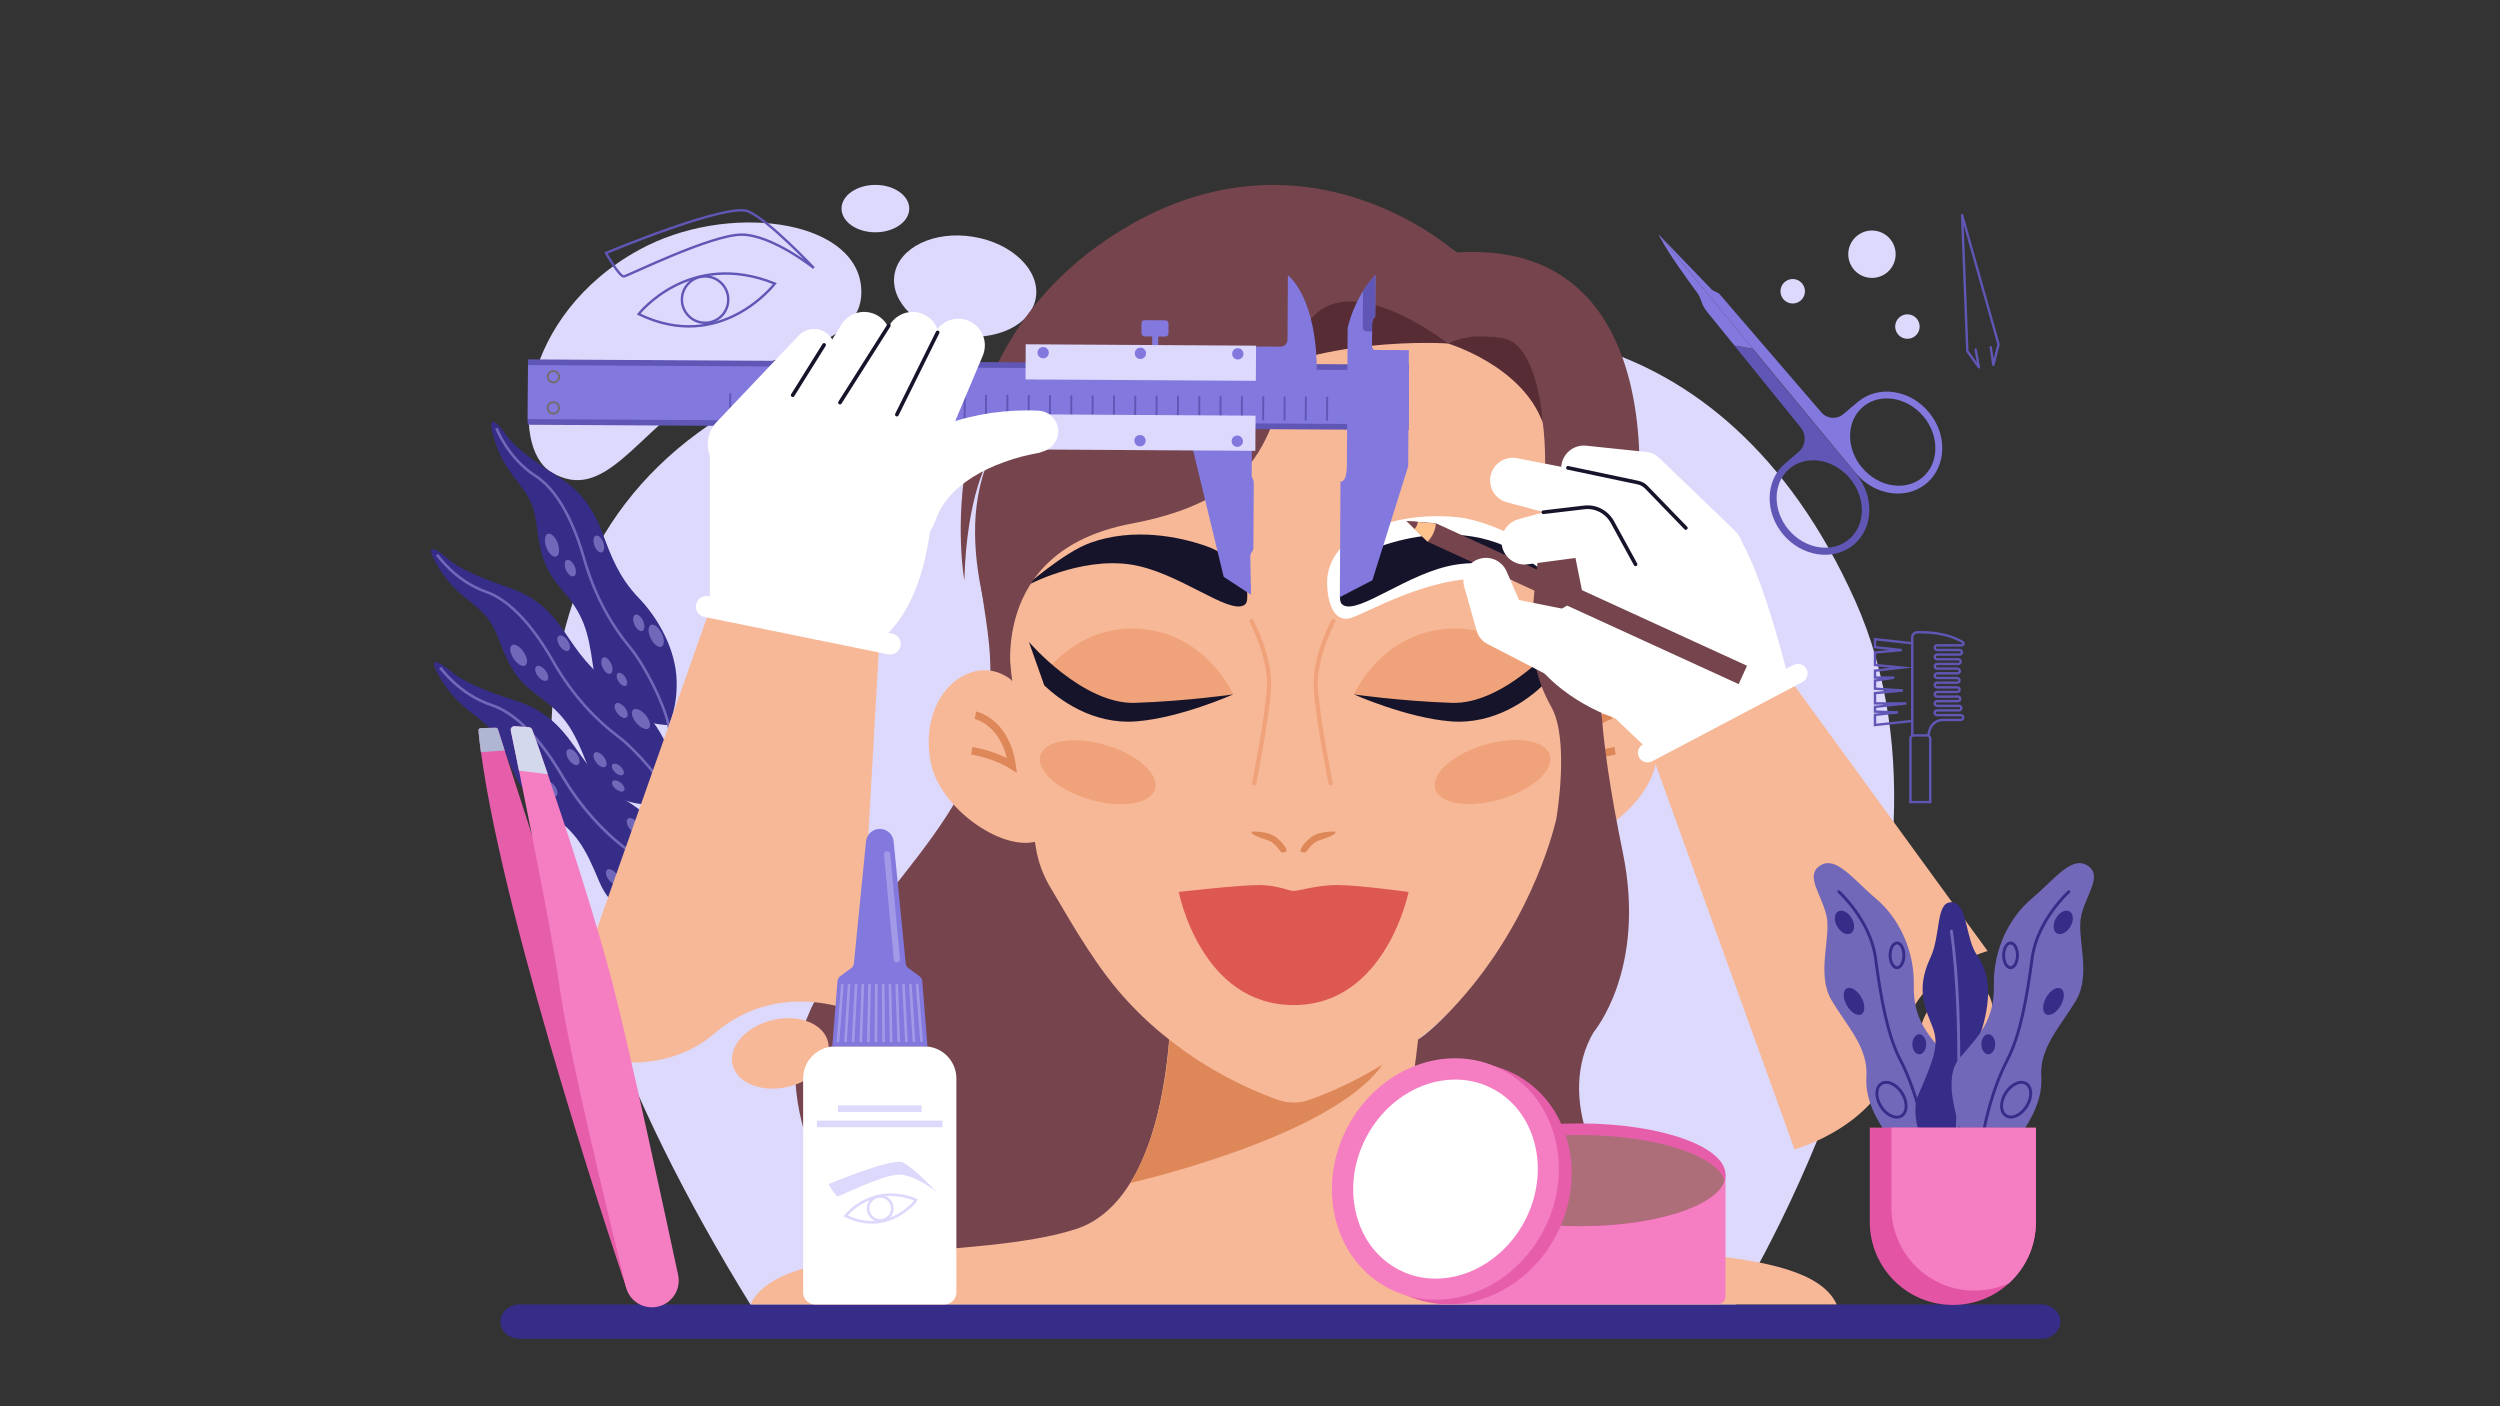 <svg xmlns="http://www.w3.org/2000/svg" xml:space="preserve" id="Layer_1" x="0" y="0" version="1.1" viewBox="0 0 1920 1080">
  <rect x="0" y="0" width="1920" height="1080" fill="#333333" stroke="none"/>
  <style>
    .st0{fill:#ddd9fc}.st1{fill:#352d87}.st2,.st3{fill:none;stroke:#5f56b5;stroke-width:1.863;stroke-miterlimit:10}.st3{stroke:#7168ba;stroke-width:2.026}.st4{fill:#7168ba}.st7{fill:#75444d}.st8{fill:#f7b897}.st9{fill:none;stroke:#de8759;stroke-width:5.857;stroke-miterlimit:10}.st10{fill:#de8759}.st12{fill:#f0a37a}.st13{fill:#16142a}.st14{fill:#fff}.st15{fill:#572c34}.st16{fill:none;stroke:#f0a37a;stroke-width:3.303;stroke-linecap:round;stroke-linejoin:round;stroke-miterlimit:10}.st17{fill:#5f56b5}.st18{fill:#8278de}.st19,.st20,.st21{fill:none;stroke:#736c6c;stroke-width:1.493;stroke-miterlimit:10}.st20,.st21{stroke:#5f56b5}.st21{stroke:#16142a;stroke-width:2.842;stroke-linecap:round;stroke-linejoin:round}.st23{fill:#e65eaa}.st24{fill:#f57dc1}.st27,.st32{fill:none;stroke:#a19ae6;stroke-width:2.05;stroke-linecap:round;stroke-linejoin:round;stroke-miterlimit:10}.st32{stroke:#352d87;stroke-width:2.239}
  </style>
  <path d="M576.5 1002.2h756.4s194.7-311.8 91.8-541-300-231.6-400.5-175.8c-100.4 55.8-318.4-49.6-453.3 24.8-198.3 109.4-197.4 363.4 5.6 692zM661.3 219.8c5.1 47.9-68 49.1-120.3 80.2-52.2 31.1-76.5 87.6-117.8 62.5-32-19.4-24.7-119.9 67.8-170.7 66.3-36.4 164.8-24.3 170.3 28z" class="st0"/>
  <ellipse cx="741.3" cy="219.8" class="st0" rx="38.4" ry="55" transform="rotate(-80.77 741.234 219.805)"/>
  <ellipse cx="672.3" cy="160.2" class="st0" rx="26" ry="18.2"/>
  <path d="M1582.4 1015c0 3.6-1.6 6.9-4.3 9.3-2.7 2.4-6.3 3.9-10.4 3.9H399.1c-8.1 0-14.7-5.9-14.7-13.2 0-3.6 1.6-6.9 4.3-9.3 2.7-2.4 6.3-3.9 10.4-3.9h1168.6c8.1 0 14.7 6 14.7 13.2z" class="st1"/>
  <path d="M465.4 194.3s93.1-38.9 109.2-32c16.1 6.9 50.4 43.5 50.4 43.5s-32.2-25.6-55.5-25.6-87 31.5-90.3 32.1c-3.3.6-13.8-18-13.8-18z" class="st2"/>
  <path d="M490.5 241.2s38.8-49.9 104.6-23.4c0 0-41.3 54.2-104.6 23.4z" class="st2"/>
  <circle cx="541.5" cy="230.1" r="17.8" class="st2"/>
  <path d="M1482.3 616h-15.1v-48.8c0-1.3 1.1-2.4 2.4-2.4h10.4c1.3 0 2.4 1.1 2.4 2.4V616h-.1zM1507.7 550.7c.3 1.1-.6 2.2-1.7 2.2h-13.8c-4.9 0-9.2 3.4-10.4 8.1l-.9 3.8h-12.3v-75.2c0-2.2 1.7-4 3.9-4 7.2-.2 22.9.2 34.9 7.6.5.3.7.9.6 1.4-.1.6-.7 1-1.3 1h-19c-1 0-1.8.8-1.8 1.8s.8 1.8 1.8 1.8h17.3c1.1 0 1.9 1 1.8 2-.1.9-.9 1.5-1.8 1.5h-17.3c-1 0-1.8.8-1.8 1.8s.8 1.8 1.8 1.8h16.3c1.1 0 1.9.9 1.8 2-.1.9-.9 1.6-1.8 1.6h-16.3c-1 0-1.8.8-1.8 1.8s.8 1.8 1.8 1.8h15.7c1 0 1.8.9 1.8 1.9-.1.9-.8 1.7-1.8 1.7h-15.7c-1 0-1.8.8-1.8 1.8s.8 1.8 1.8 1.8h15.4c1 0 1.8.8 1.8 1.8s-.8 1.8-1.8 1.8h-15.4c-1 0-1.8.8-1.8 1.8s.8 1.8 1.8 1.8h15.5c1 0 1.7.8 1.8 1.7 0 1-.8 1.8-1.8 1.8h-15.5c-1 0-1.8.8-1.8 1.8s.8 1.8 1.8 1.8h16c.9 0 1.7.7 1.8 1.6.1 1-.7 1.9-1.8 1.9h-16c-1 0-1.8.8-1.8 1.8s.8 1.8 1.8 1.8h16.9c.9 0 1.6.6 1.7 1.5.2 1.1-.7 2-1.8 2h-16.9c-1 0-1.8.8-1.8 1.8s.8 1.8 1.8 1.8h18.3c.9.1 1.6.7 1.8 1.5zM1468.6 494v59.7l-28.6 3.1V549l17.6-1.9-17.6-.6v-3.6l24-2.7h-24v-7.9l21.4-2-21.4-1.4v-6.2l14.8-2.3H1440v-5.3l20.5-2.4-20.5-2v-9.6l20.5-1.8-20.5-2.3v-6.1z" class="st2"/>
  <path d="M455.5 511.8c-3.9-27.8-7.3-39.6-23.8-58.8-16.5-19.1-16.7-30.8-20.4-54.8-3.7-24-21.2-30-30.3-56.7-9.1-26.6.5-18 8.1-7 5.7 8.3 20.9 19.9 39.1 31.3 18.2 11.5 27.1 24 34.9 44.6 6 16.1 12.1 33 27.8 49.2 12.7 13.2 26.5 35.5 28.5 58.8 1.9 23.3-5.8 38.5-5.8 38.5s-51.9-.6-58.1-45.1z" class="st1"/>
  <path d="M381.3 328.9s8.6 22.9 30.1 36.7c21.5 13.8 33 48.5 37.2 63.5 8.5 30 22.5 52.8 34.6 67.3 12.1 14.5 27 44.4 30.2 60.5s15.5 48.5 34.6 62.1" class="st3"/>
  <path d="M428.3 417c1.8 4.8 1.3 9.5-1.1 10.4s-5.8-2.2-7.6-7c-1.8-4.8-1.3-9.5 1.1-10.4 2.4-.9 5.8 2.2 7.6 7zM508.1 486.2c2.3 4.6 2.3 9.2 0 10.4-2.3 1.1-6-1.6-8.3-6.2s-2.3-9.2 0-10.4c2.3-1.2 6 1.6 8.3 6.2z" class="st4"/>
  <ellipse cx="459.9" cy="417.8" class="st4" rx="3.6" ry="6.8" transform="rotate(-19.993 459.9 417.793)"/>
  <path d="M441.3 434.8c1.5 3.4 1.3 6.9-.5 7.7-1.8.8-4.6-1.2-6.1-4.7-1.5-3.4-1.3-6.9.5-7.7 1.8-.8 4.5 1.3 6.1 4.7zM493.9 476.8c1.5 3.4 1.3 6.9-.5 7.7-1.8.8-4.6-1.2-6.1-4.7-1.5-3.4-1.3-6.9.5-7.7 1.9-.8 4.6 1.3 6.1 4.7zM480.3 520.2c1.7 2.7 1.9 5.5.4 6.4-1.4.9-4-.6-5.7-3.3s-1.9-5.5-.4-6.4c1.4-.8 4 .6 5.7 3.3zM477.5 532.4c1.9 2.6 2.3 5.4.9 6.3-1.4 1-4-.3-5.9-2.9-1.9-2.6-2.3-5.4-.9-6.3 1.4-.9 4 .4 5.9 2.9z" class="st4"/>
  <ellipse cx="466.1" cy="511.2" class="st4" rx="3.6" ry="6.8" transform="rotate(-24.097 466.09 511.173)"/>
  <g>
    <path d="M450.7 586.4c-10.3-26.1-16.4-36.8-36.9-51.6s-23.5-26-32.7-48.5-27.7-24.2-42.8-48c-15.1-23.8-3.7-17.7 6.2-8.7 7.5 6.7 25 14.4 45.3 21.3 20.4 6.9 32 17 44.3 35.2 9.6 14.2 19.5 29.2 38.5 41.3 15.5 9.8 34.1 28.3 41.4 50.5s3.3 38.8 3.3 38.8-50.1 11.5-66.6-30.3z" class="st1"/>
    <path d="M335.7 426s13.7 20.2 37.8 28.6c24.1 8.4 43.4 39.4 51.1 53 15.3 27.1 34.3 46.1 49.4 57.4s36.6 36.8 43.5 51.8c6.9 14.9 26.5 43.6 48.2 52.2" class="st3"/>
    <path d="M402.1 500.6c2.9 4.3 3.5 8.9 1.4 10.4s-6.1-.8-9-5c-2.9-4.3-3.5-8.9-1.4-10.4s6.1.8 9 5z" class="st4"/>
    <ellipse cx="492.3" cy="552.2" class="st4" rx="4.7" ry="9.3" transform="rotate(-40.049 492.266 552.224)"/>
    <path d="M435.9 491.9c2.1 3.1 2.5 6.6.8 7.7-1.6 1.2-4.7-.4-6.8-3.5-2.1-3.1-2.5-6.6-.8-7.7 1.7-1.2 4.8.4 6.8 3.5zM418.9 514.9c2.3 3 2.9 6.4 1.3 7.6-1.6 1.2-4.7-.1-7-3.1s-2.9-6.4-1.3-7.6c1.5-1.3 4.7.1 7 3.1zM479.9 543.4c2.3 3 2.9 6.4 1.3 7.6-1.6 1.2-4.7-.1-7-3.1s-2.9-6.4-1.3-7.6c1.5-1.2 4.7.2 7 3.1zM476.7 588.8c2.3 2.2 3.1 5 1.9 6.1-1.2 1.2-4 .4-6.3-1.8s-3.1-5-1.9-6.1 4.1-.4 6.3 1.8zM476.9 601.3c2.4 2 3.5 4.7 2.3 6-1.1 1.3-4 .6-6.4-1.4s-3.5-4.7-2.3-6c1.1-1.3 4-.6 6.4 1.4zM463.7 581.2c2.3 3 2.9 6.4 1.3 7.6s-4.7-.1-7-3.1-2.9-6.4-1.3-7.6c1.6-1.3 4.7.1 7 3.1z" class="st4"/>
  </g>
  <g>
    <path d="M460.1 676.8C449 650 442.5 639 421 624.1s-24.8-26.5-34.7-49.6c-9.9-23.1-29.1-24.6-45.1-48.9-16.1-24.3-4.2-18.2 6.3-9.1 7.9 6.8 26.1 14.5 47.3 21.2s33.4 17 46.5 35.7c10.2 14.5 20.7 29.9 40.6 42.1 16.2 9.9 35.8 28.7 43.8 51.5 8 22.9 4.1 40.1 4.1 40.1s-51.9 12.7-69.7-30.3z" class="st1"/>
    <path fill="none" stroke="#7168ba" stroke-miterlimit="10" stroke-width="2.098" d="M338.1 512.7s14.6 20.7 39.7 28.9c25.1 8.3 45.7 40.1 53.8 54 16.3 27.8 36.3 47.1 52.2 58.5 15.9 11.4 38.6 37.5 46 52.8.9 1.9 2.1 4.1 3.4 6.3"/>
    <path d="M408.2 588.8c3 4.4 3.8 9.2 1.6 10.7-2.1 1.6-6.4-.7-9.4-5-3-4.4-3.8-9.2-1.6-10.7 2.1-1.6 6.3.7 9.4 5zM506.2 637.5c3.5 4 4.7 8.7 2.7 10.4s-6.5-.1-9.9-4.1c-3.5-4-4.7-8.7-2.7-10.4 2-1.8 6.4.1 9.9 4.1zM443.1 579.2c2.2 3.2 2.7 6.7 1 8-1.7 1.2-4.8-.4-7.1-3.5-2.2-3.2-2.7-6.7-1-8 1.7-1.2 4.9.3 7.1 3.5zM425.8 603.3c2.4 3 3.1 6.5 1.5 7.9-1.6 1.3-4.9-.1-7.3-3.1s-3.1-6.5-1.5-7.9c1.6-1.3 4.9.1 7.3 3.1zM489.5 631.8c2.4 3 3.1 6.5 1.5 7.9-1.6 1.3-4.9-.1-7.3-3.1s-3.1-6.5-1.5-7.9c1.6-1.3 4.9.1 7.3 3.1zM487.1 678.8c2.4 2.2 3.3 5.1 2.1 6.3-1.2 1.3-4.2.5-6.5-1.8-2.4-2.2-3.3-5.1-2.1-6.3 1.2-1.3 4.1-.5 6.5 1.8zM487.5 691.8c2.5 2.1 3.7 4.8 2.5 6.1-1.1 1.3-4.1.7-6.7-1.4-2.5-2.1-3.7-4.8-2.5-6.1 1.1-1.3 4.1-.7 6.7 1.4zM473.5 671.1c2.4 3 3.1 6.5 1.5 7.9-1.6 1.3-4.9-.1-7.3-3.1s-3.1-6.5-1.5-7.9c1.6-1.3 4.8.1 7.3 3.1z" class="st4"/>
  </g>
  <path fill="none" stroke="#5f56b5" stroke-linecap="round" stroke-linejoin="round" stroke-miterlimit="10" stroke-width="1.863" d="m1517.3 268.5 2.5 13.6-8.9-12.4-4-104.5 28 99.3-4 15.7-2-13.5"/>
  <g>
    <circle cx="1437.7" cy="195.3" r="18.2" class="st0" transform="rotate(-80.781 1437.65 195.295)"/>
    <circle cx="1464.9" cy="250.8" r="9.4" class="st0"/>
    <circle cx="1376.8" cy="223.7" r="9.4" class="st0"/>
  </g>
  <g>
    <path d="M749.6 392.2c-1.7 78.6 25.6 107.6 0 188.9-25.6 81.2-144.4 163.6-138.7 249.8s69.9 122.6 69.9 122.6-43.1-73.7-1.9-106.7c0 0-31.9 124 123.9 129.7s223-192.2 223-192.2L749.6 392.2z" class="st7"/>
    <path d="M804.4 571.6c7.6 33.6 16.4 69.1-10 75-26.4 6-71.6-25.8-79.2-59.4-7.6-33.6 7.7-65.7 34.1-71.7 26.3-5.9 47.5 22.5 55.1 56.1z" class="st8"/>
    <path d="M749.1 549.3s23.2 4.7 28.1 38.4c0 0-12.8-8.2-30.9-11.1" class="st9"/>
    <path d="M1410.6 1001.8H576.4c23-50.4 173.4-33 250-57.9 29.4-9.6 47-38.5 57.5-70.5 14.7-44.8 15.4-95.7 15.3-107.8v-2.7l17.5 6 76.8 26.5 10.9-3.8 83.4-28.8s-3.8 156.1 72.8 181c76.6 25 227 7.6 250 58z" class="st8"/>
    <path d="M1061.7 817.6c-38.7 55.9-193.6 90.9-193.6 90.9 31.8-52.7 31.2-130.9 31.1-143 4.9.9 10.9 2 17.5 3.4 25.3 5.1 60.5 13.1 87.7 22.8 30.8 11 69.3 8.6 57.3 25.9z" class="st10"/>
    <path d="M1194.7 632c-1.2 7.5-2.3 14-3.1 19.4-1.8 10.9-5.7 21.4-11.5 30.8-9.2 15-29 51.6-51.2 77.9-44 52.3-99.5 76.2-123.4 84.6-7.7 2.7-16.2 2.7-23.9 0-24-8.4-79.4-32.3-123.4-84.6-22.1-26.3-41.9-62.8-51.1-77.9-5.8-9.4-9.7-19.9-11.5-30.8-8.2-49.5-31.7-199.8-25.9-272.3 7-87.6 55.8-162.8 117.8-196.9 56.2-30.9 106.2-27.1 106.2-27.1s50-3.8 106.2 27.1c20.6 11.4 39.8 27.3 56.5 46.7 33.4 38.9 56.7 91.8 61.3 150.2 4.9 64.6-13.2 191.2-23 252.9z" class="st8"/>
    <path d="M961.1 638.7s13-1 19.8 5 8.5 10.1 6.2 10.7c-2.3.6-3.3 0-3.3 0s-4.5-7-9.2-8.7c-4.8-1.8-13.7-4.1-13.5-7zM1025.8 638.7s-13-1-19.8 5-8.5 10.1-6.2 10.7c2.3.6 3.3 0 3.3 0s4.5-7 9.2-8.7c4.8-1.8 13.7-4.1 13.5-7z" class="st10"/>
    <path fill="#dd5850" d="M1081.8 685s-38.8-5.3-54.9-5.3c-16.1.1-28.5 4.4-33.1 4.5-4.5.1-11.6-4.2-26-4.5-14.5-.2-62.5 5.3-62.5 5.3s16.7 86.9 88.3 86.9c70.8 0 88.2-86.9 88.2-86.9z"/>
    <path d="M947.1 533.3s-19.5-44.6-68.4-50.1c-48.8-5.4-76 33.3-76 33.3s39.7 28.9 65.9 30.2 78.5-13.4 78.5-13.4z" class="st12"/>
    <path d="M947.1 533.3s-40.3 18-74.3 20.7-59.7-17.1-70.8-27.6L790.2 493s41.3 48.1 81.6 46.8c40.3-1.4 75.3-6.5 75.3-6.5zM926.6 419.5c15.3 5.4 30.2 17.7 31.2 35.1.2 4 .5 8.4-2.1 10-11.9 7.8-50.6-25.4-87.1-31-39.3-6.1-80.8 16.5-80.8 16.5s29.1-25.8 49.5-33.2c32.9-11.9 68.2-4.9 89.3 2.6z" class="st13"/>
    <path d="M1041.9 411.4c18.4-10.1 44.2-17.3 76.4-14.3 33.1 3 85.8 35 85.9 47.6s-7.8 4.7-54.1 0c-52.5-5.3-103.3 29-115.1 30.4-11.8 1.4-15.8-15-15.8-27.8 0-13.9 8-27.8 22.7-35.9z" class="st14"/>
    <path d="M1039.8 533.3s19.5-44.6 68.4-50.1c48.8-5.4 76 33.3 76 33.3s-39.7 28.9-65.9 30.2c-26.1 1.3-78.5-13.4-78.5-13.4z" class="st12"/>
    <path d="M1060.4 419.5c-15.3 5.4-30.2 17.7-31.2 35.1-.2 4-.5 8.4 2.1 10 11.9 7.8 50.6-25.4 87.1-31 39.3-6.1 80.8 16.5 80.8 16.5s-29.1-25.8-49.5-33.2c-33-11.9-68.2-4.9-89.3 2.6z" class="st13"/>
    <path d="M1182.3 571.6c-7.6 33.6-16.4 69.1 10 75 26.4 6 71.6-25.8 79.2-59.4 7.6-33.6-7.7-65.7-34.1-71.7-26.4-5.9-47.5 22.5-55.1 56.1z" class="st8"/>
    <path d="M1237.6 549.3s-23.2 4.7-28.1 38.4c0 0 12.8-8.2 30.9-11.1" class="st9"/>
    <path d="M1112 263.8s-103.1-7.2-170.1 36.4l84-126.4s89.8 49.9 89.8 49.8c-.1-.1-3.7 40.2-3.7 40.2z" class="st15"/>
    <path d="M1039.8 533.3s40.3 18 74.3 20.7 59.7-17.1 70.8-27.6l11.8-33.4s-41.3 48.1-81.6 46.8c-40.2-1.4-75.3-6.5-75.3-6.5z" class="st13"/>
    <path d="m1089.1 798.4 71.6 42 63.3-47.9s40.8-47.8 22.3-137.9-24.8-160.3-6-185.8 64.5-287.3-122-274.9l-17 27.8 10.7 42.1s45.5-17.6 58.5 11.1c12.9 28.7 20.4 58.3 13.7 125.8-6.7 67.5-15.6 101.6 7.2 142.2 14.3 25.4 3.9 85.7 3.9 85.7s-15.7 75-75.5 141.3c-19.9 22.1-30.7 28.5-30.7 28.5z" class="st7"/>
    <path d="M1112 263.8s-88.4-69.6-113.1-4.4-18.5 121.7-130.2 142.8-91.5 121.4-91.5 121.4-49.4-97.9-17.8-170.7c0 0-16.9 25.9-18.8 92.9 0 0-31-171.5 114.6-265.3s263.1 13.4 263.1 13.4l-6.3 69.9zM1089.1 798.4c-7.9 73.6-32.8 156.3 38.1 178.2 0 0-32.1-35.5-9.6-68.1 0 0 .5 57.9 67 58.4 66.6.5 93.4 26.3 93.4 26.3s22.9-47.4-13.7-64.2-69.6-86.8-40.3-136.5c29.3-49.6-134.9 5.9-134.9 5.9z" class="st7"/>
    <path d="M1112 263.8s57 16.9 72.9 61c0 0-3.6-59-29.5-64.8-25.9-5.7-43.4 3.8-43.4 3.8z" class="st15"/>
    <ellipse cx="843" cy="593.1" class="st12" rx="21.8" ry="45.9" transform="rotate(-73.626 842.993 593.088)"/>
    <ellipse cx="1146.3" cy="592.9" class="st12" rx="45.9" ry="21.8" transform="rotate(-16.374 1146.392 592.974)"/>
    <path d="M961.1 477s14.6 27.2 13.5 50.5c-1.2 23.3-11.4 74.1-11.4 74.1M1024 477s-14.6 27.2-13.5 50.5c1.2 23.3 11.4 74.1 11.4 74.1" class="st16"/>
  </g>
  <g>
    <path d="M718.4-35.2h50.2v676.6h-50.2z" class="st17" transform="matrix(.006 -1 1 .006 436.09 1044.817)"/>
    <path d="M722.7-35.2h41.5v676.6h-41.5z" class="st18" transform="matrix(.006 -1 1 .006 436.14 1044.768)"/>
    <path d="M420.7 289.3c0 2.4 1.9 4.4 4.3 4.4s4.4-1.9 4.4-4.3-1.9-4.4-4.3-4.4-4.4 1.9-4.4 4.3zM420.6 313.2c0-2.4 2-4.4 4.4-4.3 2.4 0 4.4 2 4.3 4.4 0 2.4-2 4.4-4.4 4.3-2.4 0-4.3-2-4.3-4.4z" class="st19"/>
    <path d="m1019.3 304.7-.1 18.4M1002.9 304.6l-.1 18.4M986.6 304.5l-.1 18.4M970.2 304.4l-.1 18.4M953.8 304.3l-.1 18.4M937.4 304.2l-.1 18.4M921.1 304.1l-.1 18.4M904.7 304l-.1 18.5M888.3 303.9l-.1 18.5M871.9 303.8l-.1 18.5M855.6 303.8l-.2 18.4M839.2 303.7l-.1 18.4M822.8 303.6l-.1 18.4M806.4 303.5l-.1 18.4M790.1 303.4l-.2 18.4M773.7 303.3l-.1 18.4M757.3 303.2l-.1 18.4M740.9 303.1l-.1 18.4M724.5 303l-.1 18.4M708.2 302.9l-.1 18.4M691.8 302.8l-.1 18.4M675.4 302.7l-.1 18.4M659 302.6l-.1 18.4M642.7 302.5l-.1 18.4M626.3 302.4l-.1 18.5M609.9 302.3l-.1 18.5M593.5 302.2l-.1 18.5M577.2 302.2l-.1 18.4M560.8 302.1l-.1 18.4" class="st20"/>
    <path d="m1029.5 369.8-.5 88.8 25-13 27.5-87.5.5-89.2-26-.1c-1.4 0-2.3-1.7-2.3-2.8 0-.8.1-6.6.1-11.6v-5.1c-.1-4.9 2.4-6.1 2.4-6.1l.2-32.1c-3.7 3.9-6.9 8.2-9.5 12.3-9.1 14.5-11.9 28.5-11.9 28.5l-.6 105.9c-.2 13.5-4.9 12-4.9 12z" class="st18"/>
    <path d="m1046.8 223.5-.2 28c0 1.6 1.3 2.9 2.9 3h4.2v-5.1c-.1-4.9 2.4-6.1 2.4-6.1l.2-32.1c-3.7 3.9-6.9 8.1-9.5 12.3z" class="st17"/>
    <g>
      <path d="m960.8 456.8-21-13.8-27.2-112.5 48.9 2.1-.2 32.1c0 .9.2 1.7.5 2.5l.6 1.3c.4.8.5 1.6.5 2.5l-.3 49.5c0 1.3-.4 2.5-1.2 3.5-.8 1-1.2 2.3-1.2 3.6l.6 29.2z" class="st18"/>
      <path d="M862 243.6h27v176.9h-27z" class="st0" transform="matrix(.006 -1 1 .006 538.44 1205.707)"/>
      <path d="M945.9 338.8c0 2.4 1.9 4.4 4.3 4.4s4.4-1.9 4.4-4.3-1.9-4.4-4.3-4.4c-2.5-.1-4.4 1.9-4.4 4.3zM871.2 338.4c0 2.4 1.9 4.4 4.3 4.4s4.4-1.9 4.4-4.3-1.9-4.4-4.3-4.4c-2.5-.1-4.4 1.8-4.4 4.3z" class="st18"/>
      <circle cx="800.8" cy="338" r="4.4" class="st18" transform="rotate(-18.648 800.786 338.075)"/>
      <path d="m879.1 258.4 15.8.1c1.4 0 2.5-1.1 2.5-2.5v-7.5c0-1.4-1.1-2.5-2.5-2.5l-15.8-.1c-1.4 0-2.5 1.1-2.5 2.5v7.5c0 1.3 1.1 2.4 2.5 2.5z" class="st18"/>
      <path d="M880.2 258.8h13.6v4.6h-13.6z" class="st18" transform="matrix(.006 -1 1 .006 620.777 1146.652)"/>
      <path d="m959.8 266.1 23.8.1c2.8 0 5.1-2.3 5.2-5.1l.3-49.7s22.6 16.4 22.2 75.5l-55.7 2.4 4.2-23.2z" class="st18"/>
      <path d="M862.4 190h27v176.9h-27z" class="st0" transform="matrix(.006 -1 1 .006 592.417 1152.669)"/>
      <path d="M946.3 271.7c0 2.4 1.9 4.4 4.3 4.4s4.4-1.9 4.4-4.3-1.9-4.4-4.3-4.4c-2.5-.1-4.4 1.9-4.4 4.3zM871.5 271.3c0 2.4 1.9 4.4 4.3 4.4s4.4-1.9 4.4-4.3-1.9-4.4-4.3-4.4c-2.4-.1-4.3 1.9-4.4 4.3zM796.8 270.8c0 2.4 1.9 4.4 4.3 4.4s4.4-1.9 4.4-4.3-1.9-4.4-4.3-4.4-4.4 1.9-4.4 4.3z" class="st18"/>
    </g>
    <g>
      <path d="M675.4 491.5 659.1 778s-59.8-27.9-110.4 15.7c-50.1 43.1-122.4 10.7-122.4 10.7l119-336.8 130.1 23.9z" class="st8"/>
      <ellipse cx="599.3" cy="809" class="st8" rx="37.7" ry="26.3" transform="rotate(-13.533 599.364 809.022)"/>
      <path d="M545.2 338.9c-.1 46.3 0 128.8 0 128.8l130.1 23.8s43.2-23.8 41.4-130c-.6-36.9-108.5-33.6-151.8-39.7-10.4-1.5-19.7 6.6-19.7 17.1z" class="st14"/>
      <path d="m685.3 486.6-141.1-28.7c-4.4-.9-8.7 2-9.6 6.3-.9 4.4 2 8.7 6.3 9.6L682 502.5c4.4.9 8.7-2 9.6-6.3 1-4.4-1.9-8.7-6.3-9.6zM550.3 324.2l63.1-66.5c6.2-6.5 16.4-6.8 22.9-.6 5.7 5.4 6.6 14.1 2.5 20.5l-49.7 77c-7.4 11.5-22.7 14.8-34.2 7.4s-14.8-22.7-7.4-34.2c.7-1.3 1.8-2.5 2.8-3.6z" class="st14"/>
      <path d="m592.7 335.7 53.6-86.5c5.9-9.6 18.5-12.5 28.1-6.6 9.1 5.6 12.2 17.3 7.4 26.6l-46.3 90.7c-6.2 12.1-21 16.9-33.1 10.7-12.1-6.2-16.9-21-10.7-33.1.3-.6.6-1.2 1-1.8z" class="st14"/>
      <path d="m641.4 338.3 41-87c4.8-10.2 17-14.6 27.2-9.8 9.6 4.5 14 15.7 10.5 25.5l-33.2 90.3c-4.7 12.8-18.9 19.3-31.6 14.6-12.8-4.7-19.3-18.9-14.6-31.6.1-.7.4-1.4.7-2z" class="st14"/>
      <path d="m669.8 348.3 48.1-92.5c5.2-10 17.5-13.9 27.5-8.7 9.5 4.9 13.4 16.3 9.4 26l-40.5 96.1c-5.3 12.5-19.7 18.4-32.3 13.2-12.5-5.3-18.4-19.7-13.2-32.3.4-.6.7-1.2 1-1.8z" class="st14"/>
      <path d="M798.3 347.7c-.2.1-.9.2-1.4.3l-1.7.3-3.4.7c-2.3.5-4.6 1.1-6.9 1.6-4.6 1.2-9.1 2.6-13.5 4.2-8.8 3.1-17.1 7.1-24.5 11.7-7.3 4.6-13.7 10-18.5 15.8-2.5 2.9-4.4 5.9-6.2 9-1.7 3-2.9 6.3-4.1 9.4-5.4 15.4-22.2 23.5-37.6 18.1-15.4-5.4-23.5-22.2-18.1-37.6.7-2 1.6-4 2.7-5.7l.7-1c3.8-6.1 7.9-11.9 12.7-17s9.8-9.9 15.2-13.9c10.8-8.1 22.4-13.9 33.9-18.2 11.6-4.1 23.3-6.8 34.8-8.4 5.8-.8 11.5-1.3 17.3-1.6 2.9-.1 5.8-.2 8.7-.2h4.4l2.2.1 2.5.1c8.8.4 15.6 7.8 15.2 16.6-.3 6.7-4.7 12.3-10.7 14.4l-3.7 1.3z" class="st14"/>
      <path d="m720.1 255.3-31.3 63.1M682.6 250l-37.5 59.2M632.9 264.9l-24.1 38.6" class="st21"/>
    </g>
  </g>
  <g>
    <path d="m1373.3 519.9 153.2 210.5s-58 14.8-68.5 74.5c-10.4 59-79.8 77.8-79.8 77.8l-110-304.8 105.1-58z" class="st8"/>
    <ellipse cx="1502.3" cy="786.5" class="st8" rx="34.2" ry="23.8" transform="rotate(-52.836 1502.258 786.47)"/>
    <path d="M1174.1 484c20.4 25.2 94.1 93.9 94.1 93.9l105-58.1s-25.5-105-45.7-115c-20.1-10-153.4 79.2-153.4 79.2z" class="st14"/>
    <path d="m1377.4 510.7-115.5 60.9c-3.6 1.9-5 6.4-3.1 10 1.9 3.6 6.4 5 10 3.1l115.5-60.9c3.6-1.9 5-6.4 3.1-10-1.9-3.6-6.4-4.9-10-3.1zM1295.7 440.5l-49.8-59.3 11.5 6.2-45.1-10.9c-9.3-2.3-15.1-11.7-12.8-21 2.1-8.6 10.2-14.1 18.7-13.2l46.2 4.8c3.8.4 7.2 2 9.7 4.5l1.8 1.7 55.9 53.7c9.8 9.4 10.1 25 .7 34.9-9.4 9.8-25 10.1-34.9.7-.7-.8-1.3-1.5-1.9-2.1z" class="st14"/>
    <path d="m1259.5 460.8-49.6-64.3 10.4 6.2-63.1-17c-9.3-2.5-14.7-12-12.2-21.3 2.4-8.8 11.2-14.2 20.1-12.5l64.2 12.5c3.5.7 6.6 2.4 9 4.8l1.4 1.4 57.1 57.8c9.6 9.7 9.5 25.3-.2 34.9s-25.3 9.5-34.9-.2c-.9-.7-1.6-1.6-2.2-2.3z" class="st14"/>
    <ellipse cx="1229.8" cy="516.2" class="st14" rx="27.8" ry="64.3" transform="rotate(-60 1229.816 516.217)"/>
    <path d="m1218.7 472.1-12-59.8c-2.2-11 4.9-21.7 15.9-24 10.1-2 19.9 3.8 23.2 13.2l20.4 57.5c4.5 12.8-2.2 26.9-15 31.5-12.8 4.5-26.9-2.2-31.5-15-.5-1.1-.8-2.3-1-3.4z" class="st14"/>
    <path d="m1096.3 416 239 109.4 6.4-14.1-238.9-109.4-22.6-1.8z" class="st7"/>
    <path fill="#ffc28d" d="M1096.3 416c1.9-1.8 3.4-4 4.5-6.4 1.1-2.5 1.8-5 2-7.6h-.1l-13.9-1.1-8.7-.7 6.2 6.1 10 9.7z"/>
    <path d="M1086.4 406.2c.7-.7 1.3-1.5 1.7-2.5.4-1 .7-1.9.8-2.9l-8.7-.7 6.2 6.1z" class="st7"/>
    <path d="m1225.8 426.4-52.6 7c-9.7 1.3-18.6-5.5-19.9-15.2-1.2-8.9 4.4-17 12.8-19.4l51.1-14.3c11.4-3.2 23.3 3.5 26.5 14.9s-3.5 23.3-14.9 26.5c-1 .2-2 .4-3 .5zM1192.1 520.3l-46-23.8-3.9-2c-4.1-2.1-6.9-5.8-8.1-10l-9.6-34c-2.6-9.2 2.8-18.8 12-21.4 8.5-2.4 17.2 1.9 20.6 9.8l14.1 32.4-12.1-12 50.8 10.2c14.7 3 24.3 17.3 21.3 32.1-3 14.7-17.3 24.3-32.1 21.3-2.3-.6-4.8-1.5-7-2.6z" class="st14"/>
    <path d="m1185.3 393.4 31.3-3.7c8.8-1.1 17.4 3.4 21.7 11.2l17.8 32.5M1204.2 359.3l53.6 11.3c2.6.5 4.9 1.8 6.7 3.7l30.2 31.2" class="st21"/>
  </g>
  <g>
    <path d="M382.4 560.1c.7 2.3 2.5 7.9 5.2 16.3 20 62.1 88.7 275.4 133.2 402.8l-40 9.2s-93.1-273.6-111.4-410.7c-.8-5.8-1.4-11.3-1.9-16.6-.1-1 .7-1.8 1.7-1.9l11.6-.3c.7 0 1.4.5 1.6 1.2z" class="st23"/>
    <path d="M408.7 560.3c2.5 6.7 6.8 18.9 12 34.3C435.8 639 459 710.4 471 757.4c13.4 52.4 40.1 176.4 49.8 221.8 2.1 9.8-3.2 19.7-12.6 23.4-11.6 4.5-24.5-2.1-27.5-14.2-12.9-52.3-43.7-180-50.3-226.4-5.7-40.4-22.3-123.1-31.8-170.1-2.9-14.4-5.2-25.4-6.3-30.8-.4-1.8 1.1-3.5 3-3.4l11 .8c1 .1 2 .8 2.4 1.8z" class="st24"/>
    <path fill="#d3d8ed" d="M408.7 560.3c2.5 6.7 6.8 18.9 12 34.3l-22.1-2.7c-2.9-14.4-5.2-25.4-6.3-30.8-.4-1.8 1.1-3.5 3-3.4l11 .8c1 .1 2 .8 2.4 1.8z"/>
    <path fill="#aeb6d4" d="M382.4 560.1c.7 2.3 2.5 7.9 5.2 16.3-4.8.3-14.1.9-18.3 1.3-.8-5.8-1.4-11.3-1.9-16.6-.1-1 .7-1.8 1.7-1.9l11.6-.3c.8 0 1.5.5 1.7 1.2z"/>
  </g>
  <g>
    <path d="m1331.9 265.3 51.1 63.1c4.6 5.7 3.8 14-1.8 18.8l-10.2 8.6c-.1.1-.2.1-.2.2-15.1 13-15.7 37.4-1.3 54.5 14.5 17.2 38.8 20.7 54.2 7.8 15.4-12.9 16-37.5 1.5-54.7l-79.2-95.5-14.1-2.8zm88.1 148.9c-13 10.9-33.7 7.6-46.3-7.3-12.6-15-12.3-36 .6-46.9.4-.3.8-.6 1.2-1 12.3-9.2 30.8-6.6 43.1 6.1.7.7 1.4 1.4 2 2.2 12.6 15 12.4 36-.6 46.9z" class="st17"/>
    <path d="M1427.3 308.3c-.1.1-.3.2-.4.3l-11.3 9.5c-5 4.2-12.5 3.6-16.7-1.3l-78.7-91.4-5.3-2.7-41.2-42.8 151.6 183.6c14.5 17.2 38.9 20.7 54.3 7.7s16.2-37.6 1.6-54.8c-14.4-17.2-38.5-20.7-53.9-8.1zm49.2 58.3c-13 10.9-33.7 7.6-46.3-7.3-.8-.9-1.5-1.9-2.2-2.8-9.8-13.9-9.5-31.7.9-42.3.6-.6 1.2-1.2 1.9-1.8 13-10.9 33.7-7.6 46.3 7.3 12.6 15 12.3 36-.6 46.9z" class="st18"/>
    <path d="m1425.3 363.4-79.2-95.5-14.1-2.6-21.1-26c-1.9-2.4-3.4-5.1-4.3-8-.8-2.6-2-5-3.7-7.2-5.9-8-21.1-28.8-27.8-41.5l-.2-.3-1.2-2.4 151.6 183.5z" class="st18"/>
  </g>
  <g>
    <path d="M725.3 1001.8H626c-5.1 0-9.2-4.1-9.2-9.2V828.3c0-13.7 11.1-24.7 24.7-24.7h68.3c13.7 0 24.7 11.1 24.7 24.7v164.3c0 5.1-4.1 9.2-9.2 9.2z" class="st14"/>
    <path d="m706.1 749.7-8.5-6.2c-1.2-.8-1.9-2.1-2-3.6l-9.3-93.7c-.5-5.5-5.1-9.6-10.6-9.6s-10.1 4.2-10.6 9.6l-9.3 93.7c-.1 1.4-.9 2.7-2 3.6l-8.5 6.2c-1.2.9-1.9 2.2-2.1 3.7l-4 50.2h73.1l-4-50.2c-.2-1.5-1-2.8-2.2-3.7z" class="st18"/>
    <path d="m646.9 756.5-3.3 43M652.1 756.5l-2.7 43M657.4 756.5l-2.2 43M662.6 756.5l-1.5 43M667.8 756.5l-.9 43M673 756.5l-.3 43M678.3 756.5l.3 43M683.5 756.5l.9 43M688.7 756.5l1.5 43M693.9 756.5l2.2 43M699.2 756.5l2.7 43M704.4 756.5l3.3 43" class="st27"/>
    <path fill="#a19ae6" d="M689 739.1c-1.3.1-2.5-.8-2.6-2.2l-7.5-80.6c-.1-1.3.8-2.5 2.2-2.6 1.3-.1 2.5.8 2.6 2.2l7.5 80.6c.1 1.3-.9 2.5-2.2 2.6z"/>
    <path d="M643.6 848.9h64.2v5.1h-64.2zM627.4 860.6h96.5v5.1h-96.5z" class="st0"/>
    <g>
      <path d="M636.3 909.4s48.5-20.3 56.8-16.7c8.4 3.6 26.3 22.7 26.3 22.7s-16.8-13.3-28.9-13.3c-12.1 0-45.3 16.4-47 16.7-1.7.3-7.2-9.4-7.2-9.4z" class="st0"/>
      <path fill="none" stroke="#ddd9fc" stroke-miterlimit="10" stroke-width="2.05" d="M649.4 933.8s20.2-26 54.4-12.2c0 .1-21.5 28.3-54.4 12.2z"/>
      <circle cx="676" cy="928.1" r="9.3" fill="none" stroke="#ddd9fc" stroke-miterlimit="10" stroke-width="2.05"/>
    </g>
  </g>
  <g>
    <path d="M1106.9 1001.7H1319c3.4 0 6.2-2.8 6.2-6.2v-93.3h-224.5v93.3c0 3.5 2.8 6.2 6.2 6.2z" class="st24"/>
    <path d="M1325.2 902.2c0 1.5-.2 3-.7 4.5-6.3 19.7-53.8 35-111.5 35s-105.2-15.3-111.5-35c-.5-1.5-.7-2.9-.7-4.5 0-21.8 50.2-39.4 112.2-39.4s112.2 17.6 112.2 39.4z" class="st23"/>
    <path fill="#ad6e79" d="M1324.5 906.7c-6.3 19.7-53.8 35-111.5 35s-105.2-15.3-111.5-35c6.3-19.7 53.8-35 111.5-35s105.1 15.3 111.5 35z"/>
  </g>
  <g>
    <ellipse cx="1119.9" cy="909" class="st23" rx="94.6" ry="85.1" transform="rotate(-63 1119.853 908.99)"/>
    <ellipse cx="1110.1" cy="905.5" class="st24" rx="94.6" ry="85.1" transform="rotate(-63 1110.067 905.529)"/>
    <path d="M1102.6 982c-9.9 0-19.4-2.2-28-6.7-16.1-8.2-27.7-23-32.7-41.7-5.2-19.3-2.7-40.4 6.9-59.3 14-27.5 41-45.2 68.8-45.2 9.9 0 19.4 2.2 28.1 6.7 33.8 17.2 45.4 62.5 25.8 101-14 27.4-41.1 45.2-68.9 45.2z" class="st14"/>
  </g>
  <g>
    <path d="M1489.3 887.7c8.4-27.1 20.8-59 6.5-75.5-14.3-16.6-26.6-28.6-26-55.7.6-27.1-12-52.1-29-66.3s-30.4-33.2-42.7-25.6c-12.3 7.7.7 21.8 4.6 38.5 3.9 16.8-8.2 44.8 4.1 65.4 12.3 20.6 28.1 35.9 26.6 58.8-2.2 33 35.1 65.8 35.1 65.8l20.8-5.4z" class="st4"/>
    <path d="M1412.2 684.8s24.3 21.9 28.2 51c3.9 29.2 8.9 58.9 19.1 78.3 11.8 22.6 20.6 57 20.8 78.9" class="st32"/>
    <ellipse cx="1456.9" cy="733.7" class="st32" rx="5.3" ry="9.5"/>
    <ellipse cx="1452.6" cy="844.6" fill="none" stroke="#352d87" stroke-linecap="round" stroke-linejoin="round" stroke-miterlimit="10" stroke-width="2.239" rx="9.6" ry="14.6" transform="rotate(-31.962 1452.658 844.488)"/>
    <path d="M1429.4 765.8c3.2 5.5 3.2 11.3.2 13.1s-8.1-1.2-11.2-6.7c-3.2-5.5-3.2-11.3-.2-13.1 3-1.7 8.1 1.3 11.2 6.7zM1422.1 705.2c2.7 4.6 2.4 9.8-.7 11.6-3 1.8-7.7-.6-10.4-5.2-2.7-4.6-2.4-9.8.7-11.6 3-1.8 7.7.5 10.4 5.2z" class="st1"/>
    <ellipse cx="1474" cy="802" class="st1" rx="5.3" ry="7.7"/>
    <g>
      <path d="M1484.3 893.1s-19.9-31.7-11-52.3c11.9-27.5 16.2-38.3 11-51.8s-13.4-28.7-1.9-53.1c8.5-18 3.9-43.2 16.4-43 12.4.2 10.4 27.8 19.6 40.7 14.1 19.7 8 46.8-.2 68.3s5.9 32.3 9 47.5c3 15.2-10.3 51.1-10.3 51.1l-32.6-7.4z" class="st1"/>
      <path fill="none" stroke="#7168ba" stroke-linecap="round" stroke-linejoin="round" stroke-miterlimit="10" stroke-width="2.239" d="M1502.3 885.5s6.5-98.3-3.6-170.4"/>
    </g>
    <g>
      <path d="M1511.8 887.7c-8.4-27.1-20.8-59-6.5-75.5 14.3-16.6 26.6-28.6 26-55.7-.6-27.1 12-52.1 29-66.3s30.4-33.2 42.7-25.6c12.3 7.7-.7 21.8-4.6 38.5-3.9 16.8 8.2 44.8-4.1 65.4-12.3 20.6-28.1 35.9-26.6 58.8 2.2 33-35.1 65.8-35.1 65.8l-20.8-5.4z" class="st4"/>
      <path d="M1588.9 684.8s-24.3 21.9-28.2 51c-3.9 29.2-8.9 58.9-19.1 78.3-11.8 22.6-20.6 57-20.8 78.9" class="st32"/>
      <ellipse cx="1544.1" cy="733.7" class="st32" rx="5.3" ry="9.5"/>
      <path d="M1540.3 839.5c-4.3 6.8-4.1 14.6.4 17.4 4.5 2.8 11.6-.5 15.8-7.3 4.3-6.8 4.1-14.6-.4-17.4s-11.5.5-15.8 7.3z" class="st32"/>
      <ellipse cx="1577.1" cy="769.1" class="st1" rx="11.4" ry="6.4" transform="rotate(-60 1577.086 769.131)"/>
      <path d="M1579 705.2c-2.7 4.6-2.4 9.8.7 11.6 3 1.8 7.7-.6 10.4-5.2 2.7-4.6 2.4-9.8-.7-11.6s-7.7.5-10.4 5.2z" class="st1"/>
      <ellipse cx="1527" cy="802" class="st1" rx="5.3" ry="7.7"/>
    </g>
    <path fill="#e354a5" d="M1563.6 866.1v72.4c0 18.6-7.9 35.2-20.6 46.9-11.4 10.5-26.5 16.8-43.2 16.8-35.2 0-63.8-28.5-63.8-63.8V866l127.6.1z"/>
    <path d="M1563.6 866.1v72.4c0 18.6-7.9 35.2-20.6 46.9-8.1 3.7-17.1 5.8-26.6 5.8-35.2 0-63.8-28.5-63.8-63.8V866l111 .1z" class="st24"/>
  </g>
</svg>
